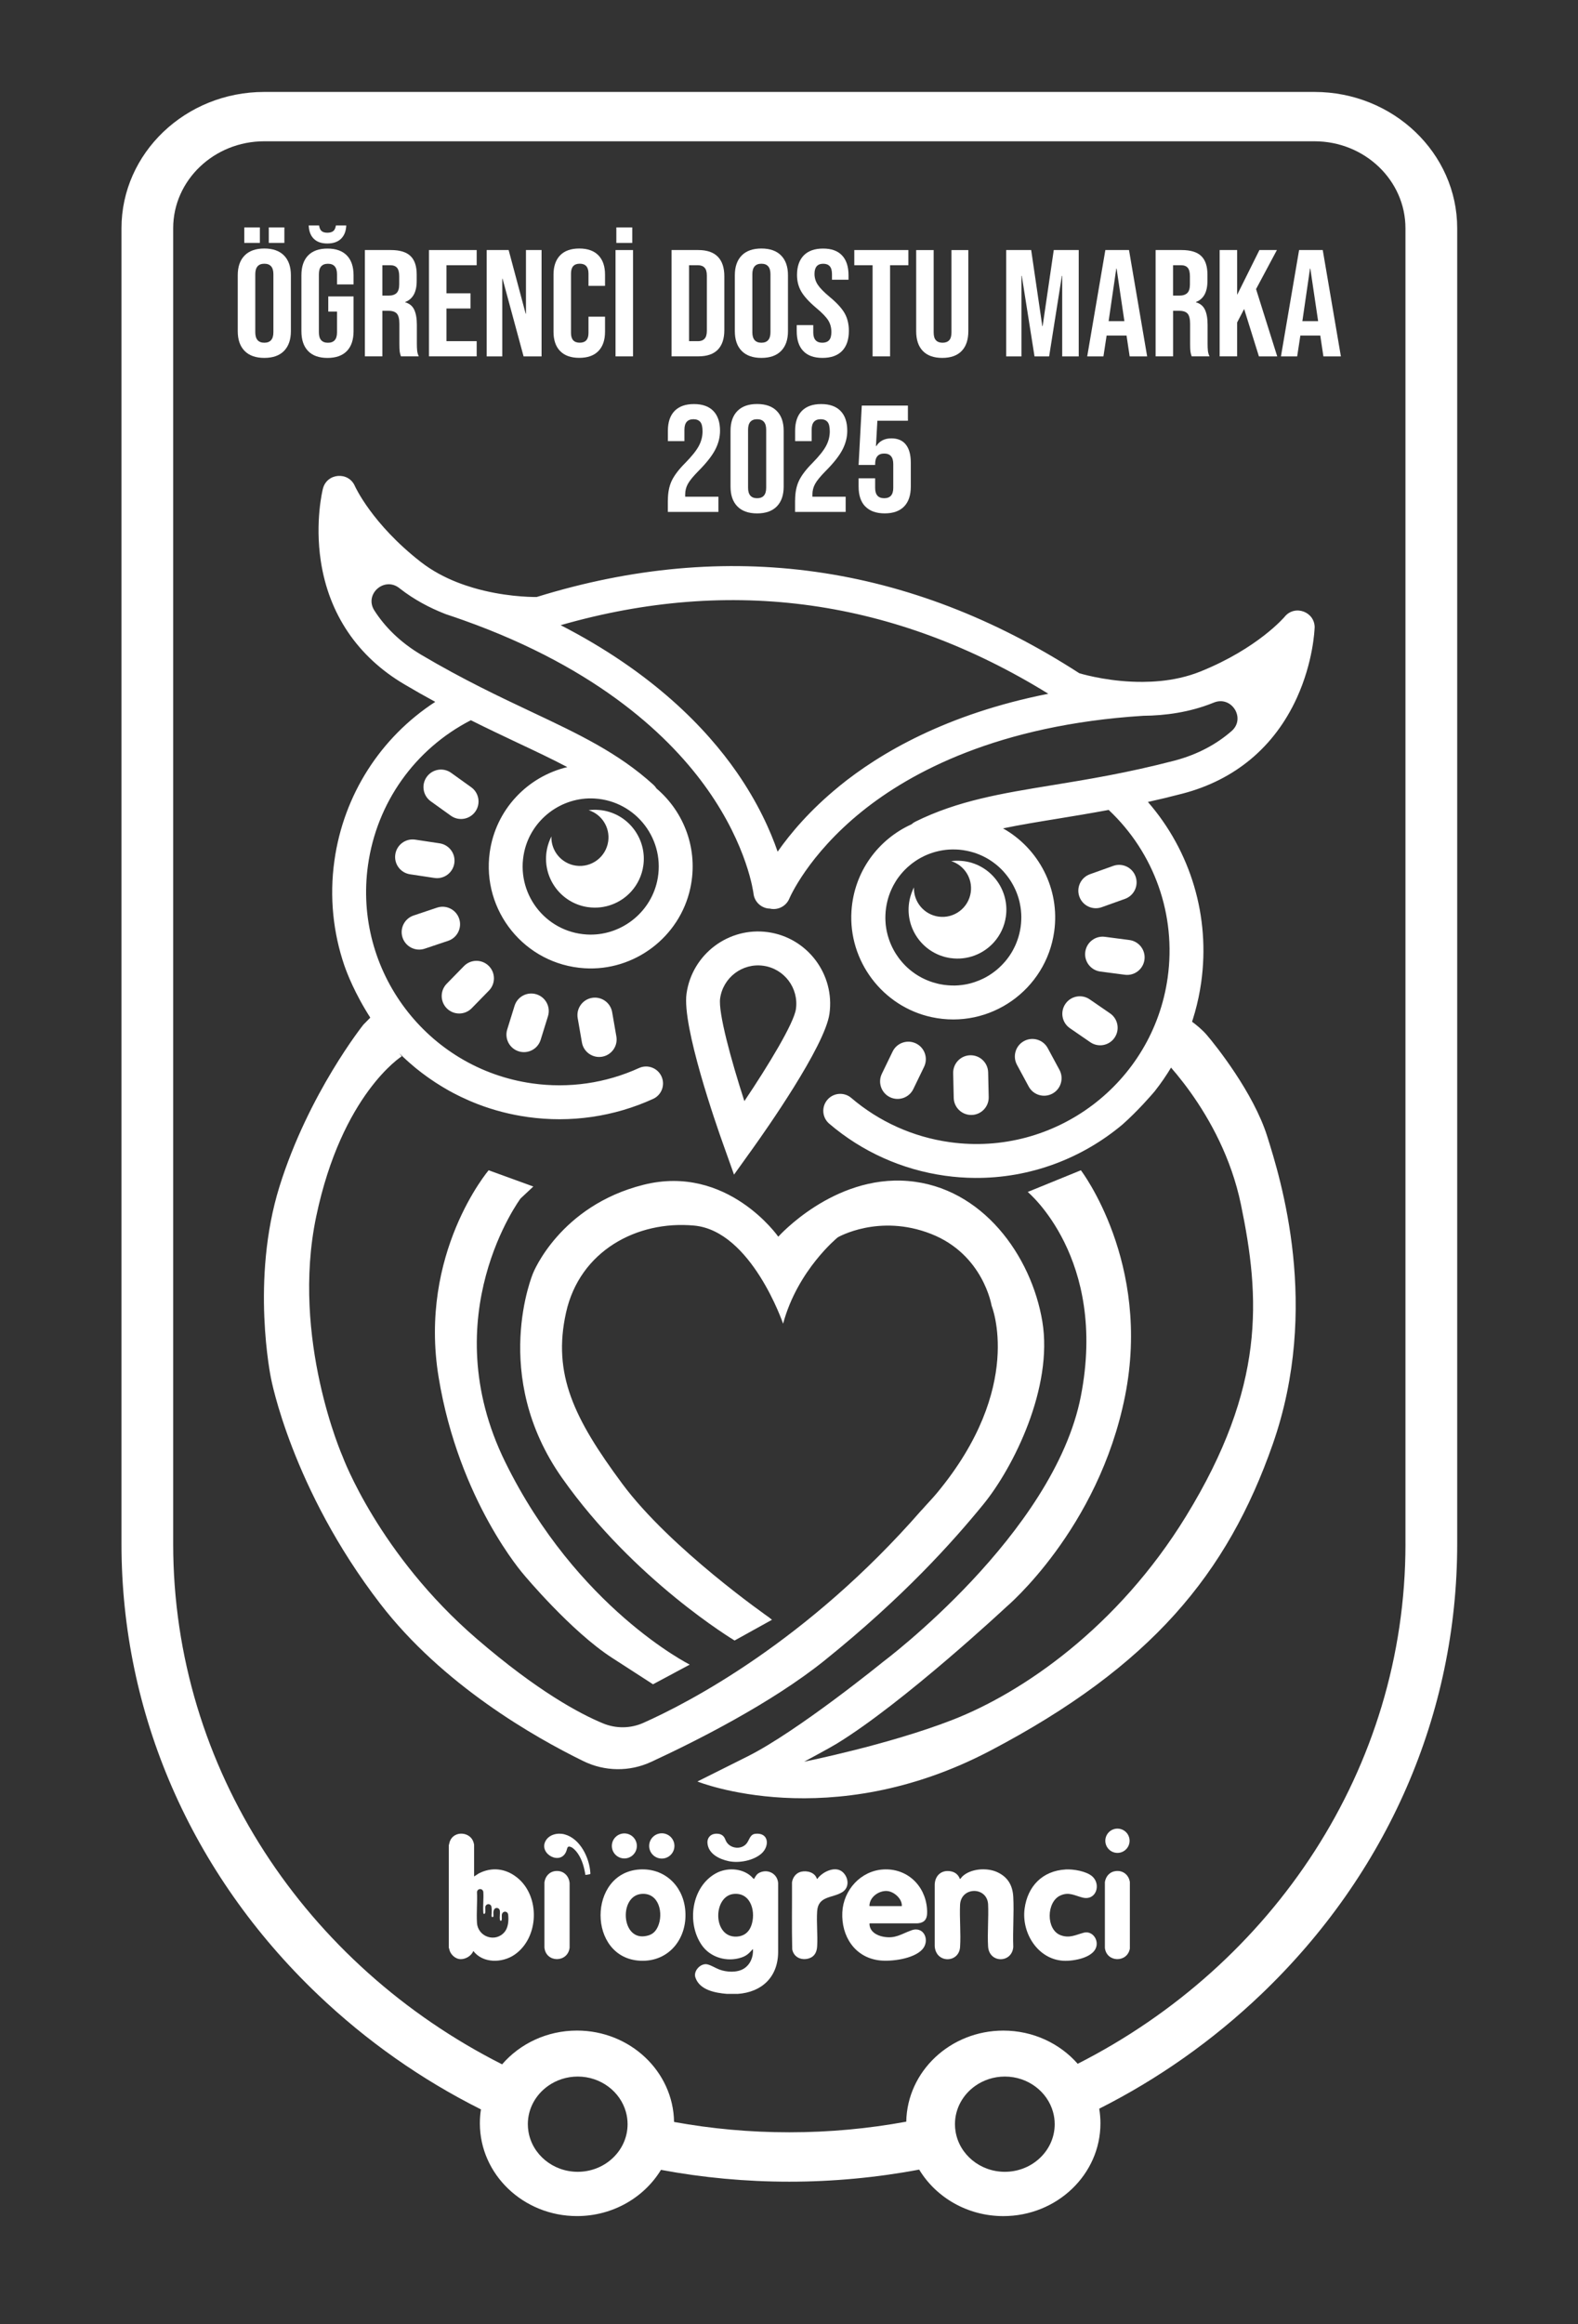 <?xml version="1.0" encoding="UTF-8"?>
<svg id="katman_1" xmlns="http://www.w3.org/2000/svg" version="1.1" viewBox="0 0 601.02 884.52">
  <rect x="0" y="0" width="601.02" height="884.52" fill="#333333" stroke="none"/>
  <!-- Generator: Adobe Illustrator 29.3.0, SVG Export Plug-In . SVG Version: 2.1.0 Build 146)  -->
  <defs>
    <style>
      .st0 {
        fill: #fff;
      }
    </style>
  </defs>
  <g>
    <path class="st0" d="M280.92,758.83h-4.05c-4.4-.37-10.39-1.42-12.01-6.24-.87-2.58,2.13-5.64,4.64-4.98,1.5.39,3.05,1.41,4.52,1.96,2.7,1.01,6.59,1.23,9.15-.27s3.8-4.49,3.62-7.48c-.13-.03-.13.05-.19.11-1.39,1.52-2.22,2.4-4.28,3.08-5.43,1.79-11.74,0-15.02-4.72-5.86-8.42-3.95-22.27,5.41-27.37,4.09-2.23,9.77-2.01,13.34,1.12.16.14.97,1.03,1.05,1.05.09.02.12-.05.15-.11.65-1.09.99-1.85,2.26-2.39,3.14-1.34,6.59.58,6.86,4.03v26.46c-.12,9.41-6.27,15.14-15.45,15.76ZM279.56,720.78c-8.1.67-8.24,16.74,1.06,16.25,2.59-.14,4.47-1.51,5.42-3.9,2.01-5.05.2-12.9-6.48-12.35Z"/>
    <path class="st0" d="M170.92,702.33c.19-.55.24-1.12.46-1.67,1.67-4.11,7.87-3.56,9.01.6.04.16.18.71.18.83v12.05l1.82-1.18c4.97-2.52,10.14-1.88,14.47,1.52,9,7.06,8.54,23.04-.95,29.48-4.66,3.16-12,3.31-15.64-1.47-.7,1.91-3.07,3.25-5.06,3.11-1.68-.12-3.26-1.49-3.87-3.02-.18-.46-.22-.93-.41-1.37v-38.88ZM187.93,727.48c-.07.62.05,1.33,0,1.96-1,.58-.68-.68-.67-1.21.01-.71.11-2.45-.24-3-.62-.96-2.03-.6-2.18.51-.09.65.14,1.77-.09,2.34-.17.43-.61.46-.66-.11-.22-2.56.18-5.42-.01-8.02-.33-1.41-2.22-1.33-2.41.12.18,3.83-.24,7.87,0,11.68.33,5.41,7.06,7.69,10.53,3.5,1.41-1.7,1.58-4.41,1.35-6.55-.16-1.53-2.23-1.58-2.42.08-.06.49.11,1.73-.1,2.06-.25.38-.59.1-.64-.24-.16-.99.11-2.34,0-3.37-.1-.87-.99-1.38-1.77-.96-.4.21-.61.81-.66,1.23Z"/>
    <path class="st0" d="M336.38,711.47c8.99-.54,15.93,5.96,16.68,14.8.26,3.1-.07,5.47-3.67,5.71h-18.02s-.2.06-.2.06c-.06,2.99,2.68,4.57,5.29,5.04,4.63.84,6.76-1.05,10.73-2.46,4.8-1.7,7.12,3.99,4.07,7.31-3.29,3.58-11.77,4.69-16.36,4.14-9.38-1.13-14.53-9.26-14.08-18.32.41-8.44,7-15.76,15.58-16.28ZM343.48,725.42c.2-2.79-3.02-5.57-5.63-5.74-2.87-.19-6.11,1.91-6.63,4.85-.03.14-.15.89.02.89h12.25Z"/>
    <path class="st0" d="M243.66,711.47c9.24-.55,16.23,5.92,17.28,14.94,1.26,10.74-5.8,20.35-17.1,19.8-20.15-.98-20.05-33.55-.18-34.74ZM244.33,720.78c-8.49.7-7.8,17.23,1.13,16.11,2.5-.31,4.03-1.31,5.09-3.62,2.26-4.96.51-13.04-6.21-12.49Z"/>
    <path class="st0" d="M365.62,715.09c.09.02.11-.01.17-.07.21-.18.46-.6.67-.81,3.14-3.07,9.29-3.51,13.19-1.79,4.13,1.82,6.05,5.04,6.28,9.52.32,6.25-.24,12.76,0,19.04-.5,6.22-9.2,6.26-9.59-.2-.31-5.26.24-10.84,0-16.14-.49-6.67-10.18-6.67-10.67.14-.25,5.31.34,10.93,0,16.2-.4,6.21-9.28,6.32-9.66-.34v-23.49c.16-3.56,2.81-5.71,6.35-4.92,1.57.35,2.7,1.35,3.24,2.87Z"/>
    <path class="st0" d="M405.89,711.47c2.92-.16,7.89.65,10.14,2.65,3.42,3.03,1.5,9.37-3.73,8.05-3.05-.77-5.18-2.26-8.45-.78-5.33,2.41-5.52,13.01.12,15.11,3.39,1.26,5.68-.13,8.82-.96,2.75-.73,5.06,1.77,4.91,4.44-.27,5.05-8.82,6.47-12.72,6.24-9.75-.57-15.95-10.62-14.74-19.8,1.14-8.59,6.84-14.45,15.63-14.94Z"/>
    <path class="st0" d="M311.16,715.09l.17-.07c1.88-2.6,6.7-5.02,9.52-2.64,2.31,1.96,2.84,5.81.08,7.64-3.71,2.46-9.31,1.32-9.7,7.38-.28,4.35.26,9.01,0,13.37-.12,2.08-.96,3.84-3.04,4.52-2.86.93-5.85-.32-6.45-3.4-.22-8.47-.04-16.99-.09-25.47.24-1.88,1.53-3.62,3.42-4.07,2.33-.56,5.34.23,6.09,2.75Z"/>
    <path class="st0" d="M211.67,712.07c2.9-.25,5.03,1.77,5.28,4.6v24.56c-.67,5.83-9.05,5.84-9.59-.06v-24.76c.29-2.34,1.92-4.14,4.31-4.34Z"/>
    <path class="st0" d="M425.13,712.07c2.71-.24,4.81,1.56,5.21,4.2v25.3c-.97,5.51-8.9,5.33-9.52-.26v-25.03c.36-2.3,1.94-4,4.31-4.21Z"/>
    <path class="st0" d="M272.27,697.9c1.01-.12,2.14,0,2.95.66.91.73.95,1.62,1.53,2.52,1.67,2.57,5.76,2.92,7.68.42,1.07-1.4,1.23-3.41,3.34-3.61,5.1-.49,5.39,4.68,2.33,7.46s-8.65,3.8-12.55,2.97c-3.59-.76-7.82-2.8-8.1-6.95-.12-1.79,1.02-3.24,2.82-3.46Z"/>
    <path class="st0" d="M222.96,713.53c-.46-2.86-1.23-5.73-2.89-8.14-.59-.85-1.56-1.98-2.51-2.41-1.53-.69-1.44.37-1.82,1.42-2.08,5.77-10.55,1.22-8-3.68,1.33-2.56,4.64-3.31,7.27-2.61,5.97,1.59,9.49,8.92,9.84,14.66,0,.16.06.43-.11.49-.15.06-1.7.33-1.77.28Z"/>
    <circle class="st0" cx="252.06" cy="702.52" r="4.81"/>
    <circle class="st0" cx="237.8" cy="702.52" r="4.76"/>
    <circle class="st0" cx="425.61" cy="700.55" r="4.62"/>
  </g>
  <g>
    <g>
      <path class="st0" d="M423.99,329.54l-8.86,3.17c-3.46,1.24-5.27,5.05-4.03,8.52s5.05,5.27,8.52,4.03l8.86-3.17c3.46-1.24,5.27-5.05,4.03-8.52s-5.05-5.27-8.52-4.03Z"/>
      <path class="st0" d="M435.9,365.22c.48-3.65-2.1-6.99-5.75-7.47l-9.33-1.22c-3.65-.48-6.99,2.1-7.47,5.75-.48,3.65,2.1,6.99,5.75,7.47l9.33,1.22c3.65.48,6.99-2.1,7.47-5.75Z"/>
      <path class="st0" d="M422.8,385.67l-7.75-5.33c-3.03-2.09-7.18-1.32-9.26,1.71-2.09,3.03-1.32,7.18,1.71,9.26l7.75,5.33c3.03,2.09,7.18,1.32,9.26-1.71s1.32-7.18-1.71-9.26Z"/>
      <path class="st0" d="M390.03,396.2c-3.24,1.75-4.44,5.79-2.7,9.03l4.47,8.28c1.75,3.24,5.79,4.44,9.03,2.7,3.24-1.75,4.44-5.79,2.7-9.03l-4.47-8.28c-1.75-3.24-5.79-4.45-9.03-2.7Z"/>
      <path class="st0" d="M370.06,424.33c3.68-.08,6.59-3.13,6.51-6.81l-.21-9.4c-.08-3.68-3.13-6.59-6.81-6.51-3.68.08-6.59,3.13-6.51,6.81l.21,9.4c.08,3.68,3.13,6.59,6.81,6.51Z"/>
      <path class="st0" d="M347.86,414.47l4.1-8.46c1.6-3.31.22-7.3-3.09-8.9-3.31-1.6-7.3-.22-8.9,3.09l-4.1,8.46c-1.6,3.31-.22,7.3,3.09,8.9,3.31,1.6,7.3.22,8.9-3.09Z"/>
      <path class="st0" d="M171.71,310.44c2.99,2.15,7.15,1.46,9.3-1.53,2.15-2.99,1.46-7.15-1.53-9.3l-7.64-5.48c-2.99-2.15-7.15-1.46-9.3,1.53-2.15,2.99-1.46,7.15,1.53,9.3l7.64,5.48Z"/>
      <path class="st0" d="M150.56,325.15c-.55,3.64,1.96,7.03,5.6,7.58l9.3,1.4c3.64.55,7.03-1.96,7.58-5.6.55-3.64-1.96-7.03-5.6-7.58l-9.3-1.4c-3.64-.55-7.03,1.96-7.58,5.6Z"/>
      <path class="st0" d="M161.76,361.05l8.92-2.99c3.49-1.17,5.37-4.95,4.2-8.43s-4.95-5.37-8.43-4.2l-8.92,2.99c-3.49,1.17-5.37,4.95-4.2,8.43s4.95,5.37,8.43,4.2Z"/>
      <path class="st0" d="M170.24,383.82c2.63,2.57,6.85,2.52,9.42-.11l6.57-6.72c2.57-2.63,2.52-6.85-.11-9.42-2.63-2.57-6.85-2.52-9.42.11l-6.57,6.72c-2.57,2.63-2.52,6.85.11,9.42Z"/>
      <path class="st0" d="M195.98,382.8l-2.79,8.98c-1.09,3.51.87,7.25,4.39,8.34,3.51,1.09,7.25-.87,8.34-4.39l2.79-8.98c1.09-3.51-.87-7.25-4.39-8.34s-7.25.87-8.34,4.39Z"/>
      <path class="st0" d="M225.45,379.77c-3.62.63-6.05,4.08-5.42,7.7l1.61,9.27c.63,3.62,4.08,6.05,7.7,5.42,3.62-.63,6.05-4.08,5.42-7.7l-1.61-9.27c-.63-3.62-4.08-6.05-7.7-5.42Z"/>
      <path class="st0" d="M292.53,354.76c-15.01-2.11-28.94,8.4-31.05,23.4-1.75,12.45,11.3,49.89,13.95,57.27l4.14,11.61,7.18-10.02c4.56-6.36,27.42-38.76,29.17-51.21,2.11-15-8.39-28.94-23.39-31.05ZM283.51,419.06c-5.1-15.75-9.99-33.71-9.23-39.1,1.12-7.95,8.5-13.53,16.47-12.41s13.52,8.51,12.4,16.46c-.76,5.39-10.4,21.31-19.63,35.04Z"/>
      <polygon class="st0" points="140.32 386.31 140.32 386.31 140.33 386.31 140.33 386.3 140.32 386.31"/>
      <path class="st0" d="M500.72,239.01h0c.19-6.14-7.49-9.04-11.41-4.32v.02c-.11.12-10.19,12.02-32.07,20.84-5.06,2.04-10.34,3.15-15.45,3.64,0,0-.03,0-.04,0-2.19.21-4.36.31-6.45.32,0,0-.03,0-.04,0-11.69.08-21.48-2.5-24.16-3.28-64.64-41.74-134.18-51.5-206.71-29.02-2.83.01-12.95-.22-24.15-3.51-2-.59-4.05-1.28-6.09-2.08-4.8-1.88-9.59-4.41-13.91-7.77-18.61-14.51-25.01-28.72-25.06-28.84h0c-2.44-5.67-10.68-5.01-12.19.97h0c-.14.5-3.08,12.48-.81,27.52,3.06,20.22,14.05,36.44,31.8,46.92,4.07,2.41,8,4.63,11.8,6.69-20.83,13.53-34.9,35.38-38.41,60.42-1.95,13.9-.46,27.51,3.8,39.96.05.15.11.3.17.46.7,2,3.71,10.1,9.89,19.64.02.02.03.04.05.07l3.96,5.53c.24.31.49.62.75.92.17.22.35.43.53.64.07.09.14.19.22.27.1.14.21.26.33.38.05.06.1.13.16.2.02.03.06.06.08.09.02.02.03.04.05.05,0,.01.02.03.04.04h0c.09.11.18.22.28.33.09.11.18.21.27.32.18.22.37.42.55.64.64.71,1.29,1.42,1.95,2.11.02.02.03.03.05.05l.02.03s.09.1.14.14c.05.04.1.1.15.14h0c.05.06.11.12.16.16.13.14.27.28.4.41.4.41.8.81,1.21,1.21.29.28.57.56.87.85.05.04.11.1.16.15.06.05.12.11.17.15.17.16.35.33.52.48.16.15.32.31.48.45.08.08.16.14.24.21.24.23.49.44.73.66.09.08.17.15.27.23,0,.01.02.01.02.02.22.2.46.4.69.59.3.27.61.52.91.78.06.05.11.1.17.14l.47.4c.2.16.4.32.6.48.07.05.14.1.21.16.35.28.7.56,1.06.84.03.03.08.06.11.08.11.09.23.17.33.26.02.01.02.02.04.03.03.01.05.04.08.06.04.03.08.06.13.09.07.05.13.1.19.15,0,.01.02.01.02.02,0,0,0,.01.02.01.11.08.24.16.35.25.38.29.76.56,1.15.85.38.28.77.55,1.16.82,1.4.98,2.83,1.91,4.3,2.8.97.59,1.96,1.18,2.96,1.74,1,.56,2.02,1.1,3.05,1.61.51.27,1.03.52,1.55.77,1.04.5,2.1.98,3.16,1.44.54.23,1.06.46,1.6.67.54.22,1.07.44,1.62.65,6.01,2.31,12.36,3.97,19,4.9,16.33,2.29,32.85-.09,47.79-6.9,3.24-1.47,4.67-5.3,3.19-8.55-1.47-3.24-5.3-4.67-8.55-3.2-12.7,5.79-26.75,7.81-40.64,5.86-40.16-5.64-68.24-42.89-62.6-83.05,3.34-23.81,17.9-44.23,39.18-55.17,6.29,3.15,12.2,5.93,17.77,8.57,6.86,3.23,13.15,6.19,18.97,9.27-15.12,3.59-27.26,16.11-29.54,32.39-3.12,22.2,13.27,42.71,36.06,44.16,19,1.21,36.3-11.86,40.33-30.47,3.18-14.71-2.35-29.01-12.87-37.93-.32-.52-.72-1-1.19-1.43-13.35-12.14-28.59-19.33-46.25-27.66-12.26-5.79-26.16-12.34-42.07-21.74-8.23-4.86-13.98-10.74-17.95-16.91s3.74-13.04,9.48-8.55c.08.06.16.12.24.19,5.37,4.19,11.23,7.29,17.05,9.58.18.07.36.14.55.21,2.24.74,4.45,1.49,6.6,2.26,52.21,18.57,79.33,45.09,92.98,64.46,15.25,21.62,17.44,39.19,17.49,39.54.32,3,2.66,5.3,5.51,5.7.23.03.48.05.72.05h.02c.18.05.36.08.54.11,2.85.4,5.72-1.16,6.87-3.94.07-.16,6.98-16.52,27.7-33.19,18.46-14.85,51.82-32.88,107.11-36.36h0c8.37-.07,17.66-1.32,26.6-4.92.1-.04.19-.08.28-.11,6.76-2.74,12.25,6.03,6.76,10.83s-12.67,8.9-21.92,11.31c-17.88,4.65-33.04,7.12-46.43,9.31-19.26,3.14-35.9,5.86-52.08,13.86-.57.28-1.09.64-1.54,1.05h-.01c-12.57,5.7-21.85,17.95-22.81,32.98-1.23,19.04,11.88,36.37,30.53,40.38,22.25,4.78,43.57-10.41,46.68-32.56,2.29-16.28-5.94-31.67-19.48-39.28,6.46-1.35,13.32-2.47,20.79-3.68,6.08-1,12.52-2.05,19.44-3.34,17.44,16.38,25.81,40.02,22.47,63.83-5.64,40.16-42.89,68.24-83.05,62.6-13.89-1.95-26.84-7.76-37.46-16.83-2.71-2.31-6.79-1.99-9.1.72-2.32,2.71-2,6.79.72,9.1,12.49,10.66,27.72,17.5,44.04,19.79,3.83.54,7.63.81,11.39.84,21.02.17,40.79-7.38,56.17-20.26.04-.04.08-.07.13-.11,5.92-5.25,11.16-11.35,12.16-12.53.01,0,.02-.02.03-.03.04-.05.09-.11.12-.16,9.14-11.61,15.42-25.69,17.62-41.33,3.52-25.04-3.99-49.92-20.29-68.66,4.22-.93,8.61-1.98,13.19-3.18,19.95-5.19,34.98-17.75,43.49-36.35,6.33-13.83,6.79-26.16,6.8-26.68ZM250.27,335.46c-2.74,12.29-14.22,20.94-26.79,20.19-15.97-.95-27.27-15.94-23.79-31.56,2.73-12.29,14.22-20.95,26.79-20.19,15.97.96,27.27,15.95,23.79,31.57ZM319.5,299.34c-11.02,8.99-18.49,17.89-23.32,24.79-2.74-7.96-7.47-18.57-15.59-30.26-11.52-16.57-31.9-37.91-67.05-55.94,65-18.67,127.42-9.9,185.74,26.1-38.72,7.66-64.16,22.55-79.79,35.3ZM380.41,329.9c.31.27.61.55.9.84,0,.01.02.02.02.03.25.24.48.49.72.74.07.08.14.15.21.23.25.27.49.54.73.85h0c.25.3.49.59.71.9.03.03.05.07.09.11.24.32.48.65.7.98.19.27.36.54.53.81.13.2.25.4.36.6.18.3.35.59.51.89.12.22.24.44.34.66.13.22.23.45.33.68.14.27.26.55.38.83.27.65.52,1.31.75,1.99.11.32.22.65.31.99,0,.01,0,.02.01.04.08.25.14.5.2.76.05.17.09.35.13.52.05.23.1.46.14.7.15.72.27,1.45.35,2.19.03.26.06.53.07.8.03.26.05.53.06.8.04.75.05,1.52.01,2.28-.01.44-.04.87-.08,1.31-.03.43-.09.88-.15,1.32s-.13.88-.22,1.31c-.08.44-.18.86-.28,1.28-.07.3-.15.59-.24.89-.04.18-.1.35-.15.52-.08.27-.17.53-.26.78-.08.26-.17.52-.27.76-.09.26-.19.5-.29.75-.28.69-.6,1.36-.94,2.01-.11.22-.22.43-.33.63-.09.17-.19.34-.28.5-.1.17-.2.34-.31.52-.07.11-.14.22-.22.34-.14.23-.3.46-.45.69-.41.59-.82,1.15-1.27,1.7-.12.16-.26.32-.39.47-.17.2-.33.39-.52.59-.24.28-.51.56-.78.83-.21.21-.42.42-.65.63-.16.16-.33.33-.51.48-.23.21-.48.43-.73.63-.31.26-.62.51-.94.75-.04.02-.07.05-.11.08-.3.24-.61.45-.93.67,0,0-.01,0,0,0-.31.23-.62.43-.93.61-.09.05-.17.11-.26.16-.3.18-.59.35-.89.52l-.03.02c-.32.18-.64.35-.98.51-1.07.53-2.18.98-3.31,1.36-.22.07-.42.14-.63.2-.23.08-.47.14-.71.21-.11.03-.21.05-.32.09-.31.08-.63.15-.95.23-.05.01-.09.02-.13.03-.7.16-1.43.26-2.13.36-.46.06-.92.11-1.38.14-.24.02-.49.03-.73.04-.18.01-.35.02-.52.02-.19.01-.38.01-.57,0-.35,0-.69,0-1.04-.02-.41-.01-.81-.04-1.22-.08-.47-.03-.94-.09-1.41-.15h0c-.44-.06-.88-.13-1.31-.22-.42-.08-.83-.16-1.25-.28-.53-.12-1.05-.27-1.57-.43-.25-.08-.49-.16-.73-.24-.14-.05-.28-.1-.43-.15-.36-.13-.73-.27-1.09-.42-.25-.1-.49-.21-.73-.32-.1-.04-.19-.08-.28-.13-.07-.03-.14-.07-.21-.1-.32-.14-.61-.29-.91-.45-.1-.05-.19-.1-.28-.16-.19-.09-.38-.2-.57-.31-.28-.16-.54-.32-.8-.48-.28-.17-.56-.35-.82-.53-.2-.14-.41-.28-.61-.44-.24-.16-.47-.34-.71-.53-.25-.19-.5-.4-.75-.6-.57-.47-1.11-.97-1.63-1.49-.23-.23-.46-.47-.68-.71-.03-.03-.07-.08-.1-.12-.12-.12-.24-.25-.35-.38-.07-.07-.12-.13-.18-.19l-.03-.04c-.05-.05-.09-.11-.13-.17-.12-.13-.23-.27-.34-.41-.06-.06-.11-.14-.17-.2-.05-.07-.11-.14-.16-.21-.14-.18-.28-.37-.43-.55,0-.01-.02-.03-.03-.04-.35-.48-.68-.96-1-1.46-.16-.25-.31-.5-.46-.75s-.29-.51-.43-.77-.28-.52-.41-.78-.26-.53-.38-.8c-.13-.27-.25-.55-.36-.81-.12-.28-.23-.55-.33-.83-.11-.31-.24-.63-.34-.96-.09-.25-.17-.52-.24-.78-.03-.06-.05-.13-.07-.2-.02-.07-.04-.14-.06-.2-.07-.25-.13-.5-.19-.75-.09-.35-.17-.69-.25-1.04-.06-.34-.13-.67-.18-1.01-.07-.42-.13-.84-.18-1.26-.03-.26-.06-.53-.07-.8-.03-.26-.05-.54-.05-.81-.02-.27-.03-.54-.03-.82,0-.18,0-.35,0-.54,0-.31,0-.61.02-.92.01-.44.04-.87.08-1.31.03-.43.09-.88.15-1.32s.13-.88.22-1.31c.08-.44.18-.86.28-1.28.18-.75.39-1.48.64-2.19.08-.26.17-.51.27-.75.09-.26.19-.5.29-.75.16-.4.33-.78.52-1.17h0c.17-.38.35-.74.54-1.1.24-.45.49-.88.75-1.31.12-.21.24-.4.37-.6.12-.18.24-.36.35-.54.4-.57.81-1.12,1.24-1.65.12-.16.25-.3.37-.45.18-.21.36-.42.54-.62.24-.27.5-.55.76-.81.62-.62,1.26-1.22,1.94-1.78.3-.25.59-.49.89-.71.7-.53,1.42-1.02,2.17-1.49.35-.2.69-.41,1.04-.6.35-.19.72-.38,1.09-.56.02,0,.05-.02.07-.04.29-.14.58-.27.87-.4.15-.06.31-.13.46-.2.25-.1.49-.2.75-.3.24-.09.47-.18.71-.25.25-.1.49-.17.73-.25.32-.1.65-.2.98-.29.21-.06.43-.12.65-.16.31-.09.63-.15.94-.22.29-.06.57-.11.87-.16.09-.03.18-.04.27-.05.39-.07.77-.12,1.16-.16.35-.04.71-.08,1.07-.1.4-.03.82-.04,1.23-.05.27,0,.56-.01.84,0,.14,0,.27,0,.41.01.19-.01.37,0,.56.01.37.01.74.04,1.11.07.43.03.86.08,1.3.15h.03c.47.07.94.15,1.4.25.4.07.8.16,1.19.26.34.08.67.17,1,.27.18.04.37.1.55.16.28.08.54.17.82.26.04.02.1.03.15.06.4.14.79.29,1.17.45.39.16.78.33,1.17.52.38.17.75.36,1.11.56.04.02.08.04.12.06.3.15.58.31.85.48.09.06.19.11.28.17.25.15.5.3.74.47.08.06.18.12.27.18.32.21.64.43.94.67.34.24.67.5.99.76.32.26.64.54.95.82Z"/>
    </g>
    <path class="st0" d="M362.09,364.63c6.38.9,12.47-1.56,16.47-6.02,2.38-2.66,4.03-6.03,4.56-9.83.67-4.77-.55-9.36-3.06-13.06-2.85-4.19-7.38-7.21-12.79-7.97-.34-.05-.67-.07-1-.1-.69-.06-1.38-.09-2.06-.07-.64.02-1.28.06-1.91.14,4.95,1.59,8.19,6.54,7.44,11.86-.84,5.95-6.33,10.09-12.28,9.26-5.56-.78-9.54-5.64-9.36-11.12-.17.34-.32.69-.48,1.04-.35.81-.65,1.65-.89,2.51-.21.76-.38,1.54-.49,2.34-1.43,10.18,5.67,19.6,15.85,21.03Z"/>
    <path class="st0" d="M224,345.24c6.38.9,12.47-1.56,16.47-6.02,2.38-2.66,4.03-6.03,4.56-9.83.67-4.77-.55-9.36-3.06-13.06-2.85-4.19-7.38-7.21-12.79-7.97-.34-.05-.67-.07-1-.1-.69-.06-1.38-.09-2.06-.07-.64.02-1.28.06-1.91.14,4.95,1.59,8.19,6.54,7.44,11.86-.84,5.95-6.33,10.09-12.28,9.26-5.56-.78-9.54-5.64-9.36-11.12-.17.34-.32.69-.48,1.04-.35.81-.65,1.65-.89,2.51-.21.76-.38,1.54-.49,2.34-1.43,10.18,5.67,19.6,15.85,21.03Z"/>
    <path class="st0" d="M351.04,574.71c1.95-2.24,4-4.31,5.81-6.49,33.53-40.36,20.83-71.28,20.83-71.28,0,0-3.13-19.53-23.05-27.34-19.91-7.81-35.54,1.3-35.54,1.3,0,0-15.3,12.37-20.83,32.87,0,0-12.04-35.3-33.85-37.34-21.81-2.04-43.62,9.67-48.82,33.11-5.21,23.44,3.05,40.36,21.38,65.1,18.33,24.74,55.76,50.78,55.76,50.78l1.3,1.03-14.24,7.89s-38.22-22.84-65.74-61.9c-27.51-39.06-11.02-77.9-11.02-77.9,0,0,10.09-25.6,42.04-33.63,31.95-8.03,51.36,19.75,51.36,19.75,0,0,20.95-23.53,49.37-21.2,28.43,2.32,47.09,28.58,51.21,53.53,4.12,24.95-10.85,55.33-22.57,69.65-11.72,14.32-30.38,35.15-60.32,59.24-20.44,16.44-49.66,31.06-66.17,38.68-8.19,3.79-17.64,3.65-25.75-.31-18.78-9.18-53.65-29.09-77.34-59.85-33.85-43.94-41.66-85.93-41.66-85.93,0,0-7.81-37.43,3.25-72.91,11.07-35.48,31.96-61.6,31.96-61.6l3.44-3.5,11.14,15.56s-22.78,14.39-32.55,60.93c-9.76,46.54,10.09,91.46,10.09,91.46,0,0,13.67,37.11,51.1,69.33,23.07,19.86,39.15,28.47,48.08,32.15,4.91,2.02,10.43,1.97,15.29-.19,16.94-7.53,62.27-30.87,106.01-81Z"/>
    <path class="st0" d="M203.12,451.56l-17.01-6.18s-26.81,31.57-19.05,78.77c7.76,47.2,32.5,75.19,32.5,75.19,0,0,17.9,21.48,33.53,31.57l15.62,10.09,14-7.49s-42.96-21.48-70.31-77.14c-27.34-55.66,5.86-100.25,5.86-100.25l4.87-4.56Z"/>
    <path class="st0" d="M318.58,663.67c-2.75,1.68-12.29,6.78-12.29,6.78,0,0,32.01-6.4,56.39-15.87,26.79-10.4,63.07-35.25,89.03-77.51,30.35-49.4,28.31-83.09,20.93-118.67-7.38-35.59-32.77-58.54-32.77-58.54l10.64-13.39s5.64,3.36,9.11,7.4,17.79,22,23,38.49c5.21,16.49,20.37,65.12,2.17,117.18-17.28,49.42-46.44,84.63-107.63,116.74-61.19,32.11-111.53,11.72-111.53,11.72l19.1-9.55c19.1-9.55,51.64-36.02,51.64-36.02,0,0,65.1-48.61,75.31-101.12,10.22-52.51-20.25-77.68-20.25-77.68l20.25-8.25s26.94,35.15,16.82,85.93c-10.12,50.78-45.27,80.29-45.27,80.29,0,0-39.06,36.45-64.66,52.08Z"/>
  </g>
  <path class="st0" d="M500.63,34.99H100.63c-29.98,0-54.36,23.28-54.36,51.87v500.73c0,64.57,26.53,125.45,74.7,171.42,18.63,17.77,39.59,32.46,62.21,43.78-.28,1.73-.41,3.5-.41,5.31,0,19.45,16.59,35.29,36.99,35.29,13.64,0,25.57-7.08,31.99-17.59,15.95,2.98,32.3,4.5,48.89,4.5s33.33-1.56,49.45-4.6c6.4,10.57,18.37,17.7,32.06,17.7,20.39,0,36.98-15.84,36.98-35.29,0-1.91-.16-3.77-.46-5.59,22.4-11.29,43.17-25.88,61.64-43.5,48.17-45.96,74.7-106.85,74.7-171.42V86.86c0-28.59-24.39-51.87-54.36-51.87ZM232.83,821.8c-3.38,2.95-7.88,4.74-12.79,4.74-9.48,0-17.37-6.66-18.77-15.34-.15-.9-.23-1.83-.23-2.78,0-5.97,3.04-11.28,7.73-14.58,3.15-2.23,7.06-3.55,11.27-3.55,8.78,0,16.2,5.73,18.35,13.47.42,1.48.64,3.05.64,4.66,0,5.3-2.39,10.07-6.2,13.38ZM395.51,821.8c-3.38,2.95-7.88,4.74-12.79,4.74-9.48,0-17.37-6.66-18.77-15.34-.15-.9-.23-1.83-.23-2.78,0-5.97,3.04-11.28,7.73-14.58,3.15-2.23,7.06-3.55,11.27-3.55,8.78,0,16.2,5.73,18.35,13.47.42,1.48.64,3.05.64,4.66,0,5.3-2.39,10.07-6.2,13.38ZM535.31,587.59c0,85.63-50.64,160.19-124.84,197.84-6.79-7.72-16.97-12.63-28.32-12.63-20.18,0-36.63,15.49-36.98,34.66-14.42,2.65-29.31,4.04-44.53,4.04s-29.68-1.35-43.91-3.93c-.29-19.23-16.76-34.78-36.97-34.78-11.47,0-21.74,5.01-28.52,12.85-74.44-37.58-125.28-112.27-125.28-198.07V86.86c0-18.24,15.56-33.09,34.67-33.09h400c19.12,0,34.67,14.84,34.67,33.09v500.73Z"/>
  <g>
    <g>
      <path class="st0" d="M93.16,133.55c-1.74-1.77-2.61-4.28-2.61-7.52v-21.27c0-3.24.87-5.74,2.61-7.52,1.74-1.77,4.24-2.66,7.51-2.66s5.78.89,7.51,2.66c1.74,1.77,2.61,4.28,2.61,7.52v21.27c0,3.24-.87,5.74-2.61,7.52s-4.24,2.66-7.51,2.66-5.78-.89-7.51-2.66ZM93.04,86.55h5.94v5.9h-5.94v-5.9ZM104.13,126.44v-22.08c0-2.66-1.15-3.99-3.45-3.99s-3.45,1.33-3.45,3.99v22.08c0,2.66,1.15,3.99,3.45,3.99s3.45-1.33,3.45-3.99ZM102.37,86.55h5.94v5.9h-5.94v-5.9Z"/>
      <path class="st0" d="M117.34,133.58c-1.7-1.75-2.54-4.27-2.54-7.54v-21.27c0-3.28.85-5.79,2.54-7.54,1.7-1.75,4.16-2.63,7.39-2.63s5.69.88,7.39,2.63c1.7,1.75,2.54,4.27,2.54,7.54v3.47h-6.3v-3.87c0-2.66-1.15-3.99-3.45-3.99s-3.45,1.33-3.45,3.99v22.14c0,2.62,1.15,3.93,3.45,3.93s3.45-1.31,3.45-3.93v-7.92h-3.33v-5.78h9.63v13.24c0,3.28-.85,5.79-2.54,7.54-1.7,1.75-4.16,2.63-7.39,2.63s-5.7-.88-7.39-2.63ZM119.52,90.88c-1.21-1.19-1.86-2.89-1.94-5.09h3.94c.16,1.04.49,1.76,1,2.17.5.4,1.22.61,2.15.61s1.72-.2,2.24-.61c.52-.4.87-1.13,1.03-2.17h3.94c-.08,2.16-.74,3.84-1.97,5.06-1.23,1.21-2.98,1.82-5.24,1.82s-3.94-.6-5.15-1.79Z"/>
      <path class="st0" d="M138.96,95.16h9.88c3.43,0,5.94.76,7.51,2.28,1.58,1.52,2.36,3.86,2.36,7.02v2.49c0,4.2-1.45,6.86-4.36,7.98v.12c1.61.46,2.76,1.41,3.42,2.83.67,1.43,1,3.33,1,5.72v7.11c0,1.16.04,2.09.12,2.8.08.71.28,1.42.61,2.11h-6.79c-.24-.66-.4-1.27-.48-1.85-.08-.58-.12-1.62-.12-3.12v-7.4c0-1.85-.31-3.14-.94-3.87-.63-.73-1.71-1.1-3.24-1.1h-2.3v17.34h-6.66v-40.47ZM148.05,112.5c1.33,0,2.33-.33,3-.98s1-1.75,1-3.3v-3.12c0-1.46-.27-2.52-.82-3.18-.55-.65-1.4-.98-2.57-.98h-3.03v11.56h2.42Z"/>
      <path class="st0" d="M163.38,95.16h18.18v5.78h-11.51v10.69h9.15v5.78h-9.15v12.43h11.51v5.78h-18.18v-40.47Z"/>
      <path class="st0" d="M185.37,95.16h8.36l6.48,24.22h.12v-24.22h5.94v40.47h-6.85l-8-29.54h-.12v29.54h-5.94v-40.47Z"/>
      <path class="st0" d="M213.33,133.6c-1.68-1.73-2.51-4.18-2.51-7.34v-21.74c0-3.16.84-5.61,2.51-7.34,1.68-1.73,4.11-2.6,7.3-2.6s5.62.87,7.3,2.6c1.68,1.73,2.51,4.18,2.51,7.34v4.28h-6.3v-4.68c0-2.51-1.11-3.76-3.33-3.76s-3.33,1.25-3.33,3.76v22.6c0,2.47,1.11,3.7,3.33,3.7s3.33-1.23,3.33-3.7v-6.19h6.3v5.72c0,3.16-.84,5.61-2.51,7.34-1.68,1.73-4.11,2.6-7.3,2.6s-5.63-.87-7.3-2.6Z"/>
      <path class="st0" d="M234.44,95.16h6.66v40.47h-6.66v-40.47ZM234.75,86.55h6.06v5.9h-6.06v-5.9Z"/>
      <path class="st0" d="M255.77,95.16h10.18c3.31,0,5.8.85,7.45,2.54,1.66,1.7,2.48,4.18,2.48,7.46v20.46c0,3.28-.83,5.76-2.48,7.46-1.66,1.7-4.14,2.54-7.45,2.54h-10.18v-40.47ZM265.83,129.85c1.09,0,1.93-.31,2.51-.93.58-.62.88-1.62.88-3.01v-21.04c0-1.39-.29-2.39-.88-3.01-.59-.62-1.42-.92-2.51-.92h-3.39v28.9h3.39Z"/>
      <path class="st0" d="M282.49,133.55c-1.74-1.77-2.61-4.28-2.61-7.52v-21.27c0-3.24.87-5.74,2.61-7.52,1.74-1.77,4.24-2.66,7.51-2.66s5.78.89,7.51,2.66c1.74,1.77,2.61,4.28,2.61,7.52v21.27c0,3.24-.87,5.74-2.61,7.52s-4.24,2.66-7.51,2.66-5.78-.89-7.51-2.66ZM293.45,126.44v-22.08c0-2.66-1.15-3.99-3.45-3.99s-3.45,1.33-3.45,3.99v22.08c0,2.66,1.15,3.99,3.45,3.99s3.45-1.33,3.45-3.99Z"/>
      <path class="st0" d="M305.93,133.58c-1.66-1.75-2.48-4.27-2.48-7.54v-2.31h6.3v2.77c0,2.62,1.15,3.93,3.45,3.93,1.13,0,1.99-.32,2.57-.95.58-.64.88-1.67.88-3.09,0-1.7-.4-3.19-1.21-4.48-.81-1.29-2.3-2.84-4.48-4.65-2.75-2.31-4.66-4.4-5.76-6.27-1.09-1.87-1.64-3.98-1.64-6.33,0-3.2.85-5.67,2.54-7.43,1.7-1.75,4.16-2.63,7.39-2.63s5.6.88,7.24,2.63c1.64,1.75,2.45,4.27,2.45,7.54v1.68h-6.3v-2.08c0-1.39-.28-2.4-.85-3.04-.57-.64-1.39-.95-2.48-.95-2.22,0-3.33,1.29-3.33,3.87,0,1.47.41,2.83,1.24,4.1.83,1.27,2.33,2.81,4.51,4.62,2.79,2.31,4.7,4.41,5.76,6.3,1.05,1.89,1.58,4.1,1.58,6.65,0,3.32-.86,5.86-2.57,7.63-1.72,1.77-4.21,2.66-7.48,2.66s-5.67-.88-7.33-2.63Z"/>
      <path class="st0" d="M332.35,100.94h-6.97v-5.78h20.6v5.78h-6.97v34.69h-6.66v-34.69Z"/>
      <path class="st0" d="M351.49,133.58c-1.7-1.75-2.54-4.27-2.54-7.54v-30.87h6.66v31.33c0,1.39.29,2.39.88,3.01.58.62,1.42.92,2.51.92s1.93-.31,2.51-.92.88-1.62.88-3.01v-31.33h6.42v30.87c0,3.28-.85,5.79-2.54,7.54-1.7,1.75-4.16,2.63-7.39,2.63s-5.69-.88-7.39-2.63Z"/>
      <path class="st0" d="M383.24,95.16h9.51l4.24,28.96h.12l4.24-28.96h9.51v40.47h-6.3v-30.64h-.12l-4.85,30.64h-5.57l-4.85-30.64h-.12v30.64h-5.82v-40.47Z"/>
      <path class="st0" d="M420.98,95.16h9.03l6.91,40.47h-6.66l-1.21-8.04v.12h-7.57l-1.21,7.92h-6.18l6.91-40.47ZM428.25,122.22l-2.97-20h-.12l-2.91,20h6Z"/>
      <path class="st0" d="M440.13,95.16h9.88c3.43,0,5.94.76,7.51,2.28,1.58,1.52,2.36,3.86,2.36,7.02v2.49c0,4.2-1.45,6.86-4.36,7.98v.12c1.61.46,2.76,1.41,3.42,2.83.67,1.43,1,3.33,1,5.72v7.11c0,1.16.04,2.09.12,2.8.08.71.28,1.42.61,2.11h-6.79c-.24-.66-.4-1.27-.48-1.85-.08-.58-.12-1.62-.12-3.12v-7.4c0-1.85-.31-3.14-.94-3.87-.63-.73-1.71-1.1-3.24-1.1h-2.3v17.34h-6.66v-40.47ZM449.21,112.5c1.33,0,2.33-.33,3-.98s1-1.75,1-3.3v-3.12c0-1.46-.27-2.52-.82-3.18-.55-.65-1.4-.98-2.57-.98h-3.03v11.56h2.42Z"/>
      <path class="st0" d="M464.54,95.16h6.66v17.05l8.48-17.05h6.66l-7.94,14.86,8.06,25.61h-6.97l-5.63-18.04-2.67,5.14v12.89h-6.66v-40.47Z"/>
      <path class="st0" d="M494.77,95.16h9.03l6.91,40.47h-6.66l-1.21-8.04v.12h-7.57l-1.21,7.92h-6.18l6.91-40.47ZM502.04,122.22l-2.97-20h-.12l-2.91,20h6Z"/>
    </g>
    <g>
      <path class="st0" d="M254.38,190.42c0-2.89.48-5.37,1.45-7.43.97-2.06,2.71-4.34,5.21-6.85,2.46-2.51,4.17-4.64,5.12-6.42.95-1.77,1.42-3.62,1.42-5.55,0-1.73-.29-2.94-.88-3.61-.59-.67-1.44-1.01-2.57-1.01-2.3,0-3.45,1.33-3.45,3.99v4.34h-6.3v-3.93c0-3.28.85-5.79,2.54-7.54,1.7-1.75,4.16-2.63,7.39-2.63s5.69.88,7.39,2.63c1.7,1.75,2.54,4.27,2.54,7.54,0,2.47-.62,4.88-1.85,7.23-1.23,2.35-3.36,5.05-6.39,8.09-1.98,2-3.31,3.63-4,4.88-.69,1.25-1.03,2.59-1.03,4.02v.87h12.66v5.78h-19.27v-4.39Z"/>
      <path class="st0" d="M280.85,192.73c-1.74-1.77-2.61-4.28-2.61-7.52v-21.27c0-3.24.87-5.74,2.61-7.52,1.74-1.77,4.24-2.66,7.51-2.66s5.78.89,7.51,2.66c1.74,1.77,2.61,4.28,2.61,7.52v21.27c0,3.24-.87,5.74-2.61,7.52s-4.24,2.66-7.51,2.66-5.78-.89-7.51-2.66ZM291.82,185.62v-22.08c0-2.66-1.15-3.99-3.45-3.99s-3.45,1.33-3.45,3.99v22.08c0,2.66,1.15,3.99,3.45,3.99s3.45-1.33,3.45-3.99Z"/>
      <path class="st0" d="M302.84,190.42c0-2.89.48-5.37,1.45-7.43.97-2.06,2.71-4.34,5.21-6.85,2.46-2.51,4.17-4.64,5.12-6.42.95-1.77,1.42-3.62,1.42-5.55,0-1.73-.29-2.94-.88-3.61-.59-.67-1.44-1.01-2.57-1.01-2.3,0-3.45,1.33-3.45,3.99v4.34h-6.3v-3.93c0-3.28.85-5.79,2.54-7.54,1.7-1.75,4.16-2.63,7.39-2.63s5.69.88,7.39,2.63c1.7,1.75,2.54,4.27,2.54,7.54,0,2.47-.62,4.88-1.85,7.23-1.23,2.35-3.36,5.05-6.39,8.09-1.98,2-3.31,3.63-4,4.88-.69,1.25-1.03,2.59-1.03,4.02v.87h12.66v5.78h-19.27v-4.39Z"/>
      <path class="st0" d="M329.56,192.76c-1.7-1.75-2.54-4.27-2.54-7.54v-3.18h6.3v3.64c0,2.62,1.15,3.93,3.45,3.93s3.45-1.31,3.45-3.93v-9.08c0-2.66-1.15-3.99-3.45-3.99s-3.45,1.33-3.45,3.99v.35h-6.3l1.21-22.6h17.57v5.78h-11.63l-.54,9.65h.12c1.25-1.97,3.17-2.95,5.76-2.95,2.42,0,4.26.79,5.51,2.37,1.25,1.58,1.88,3.87,1.88,6.88v9.13c0,3.28-.85,5.79-2.54,7.54-1.7,1.75-4.16,2.63-7.39,2.63s-5.69-.88-7.39-2.63Z"/>
    </g>
  </g>
</svg>